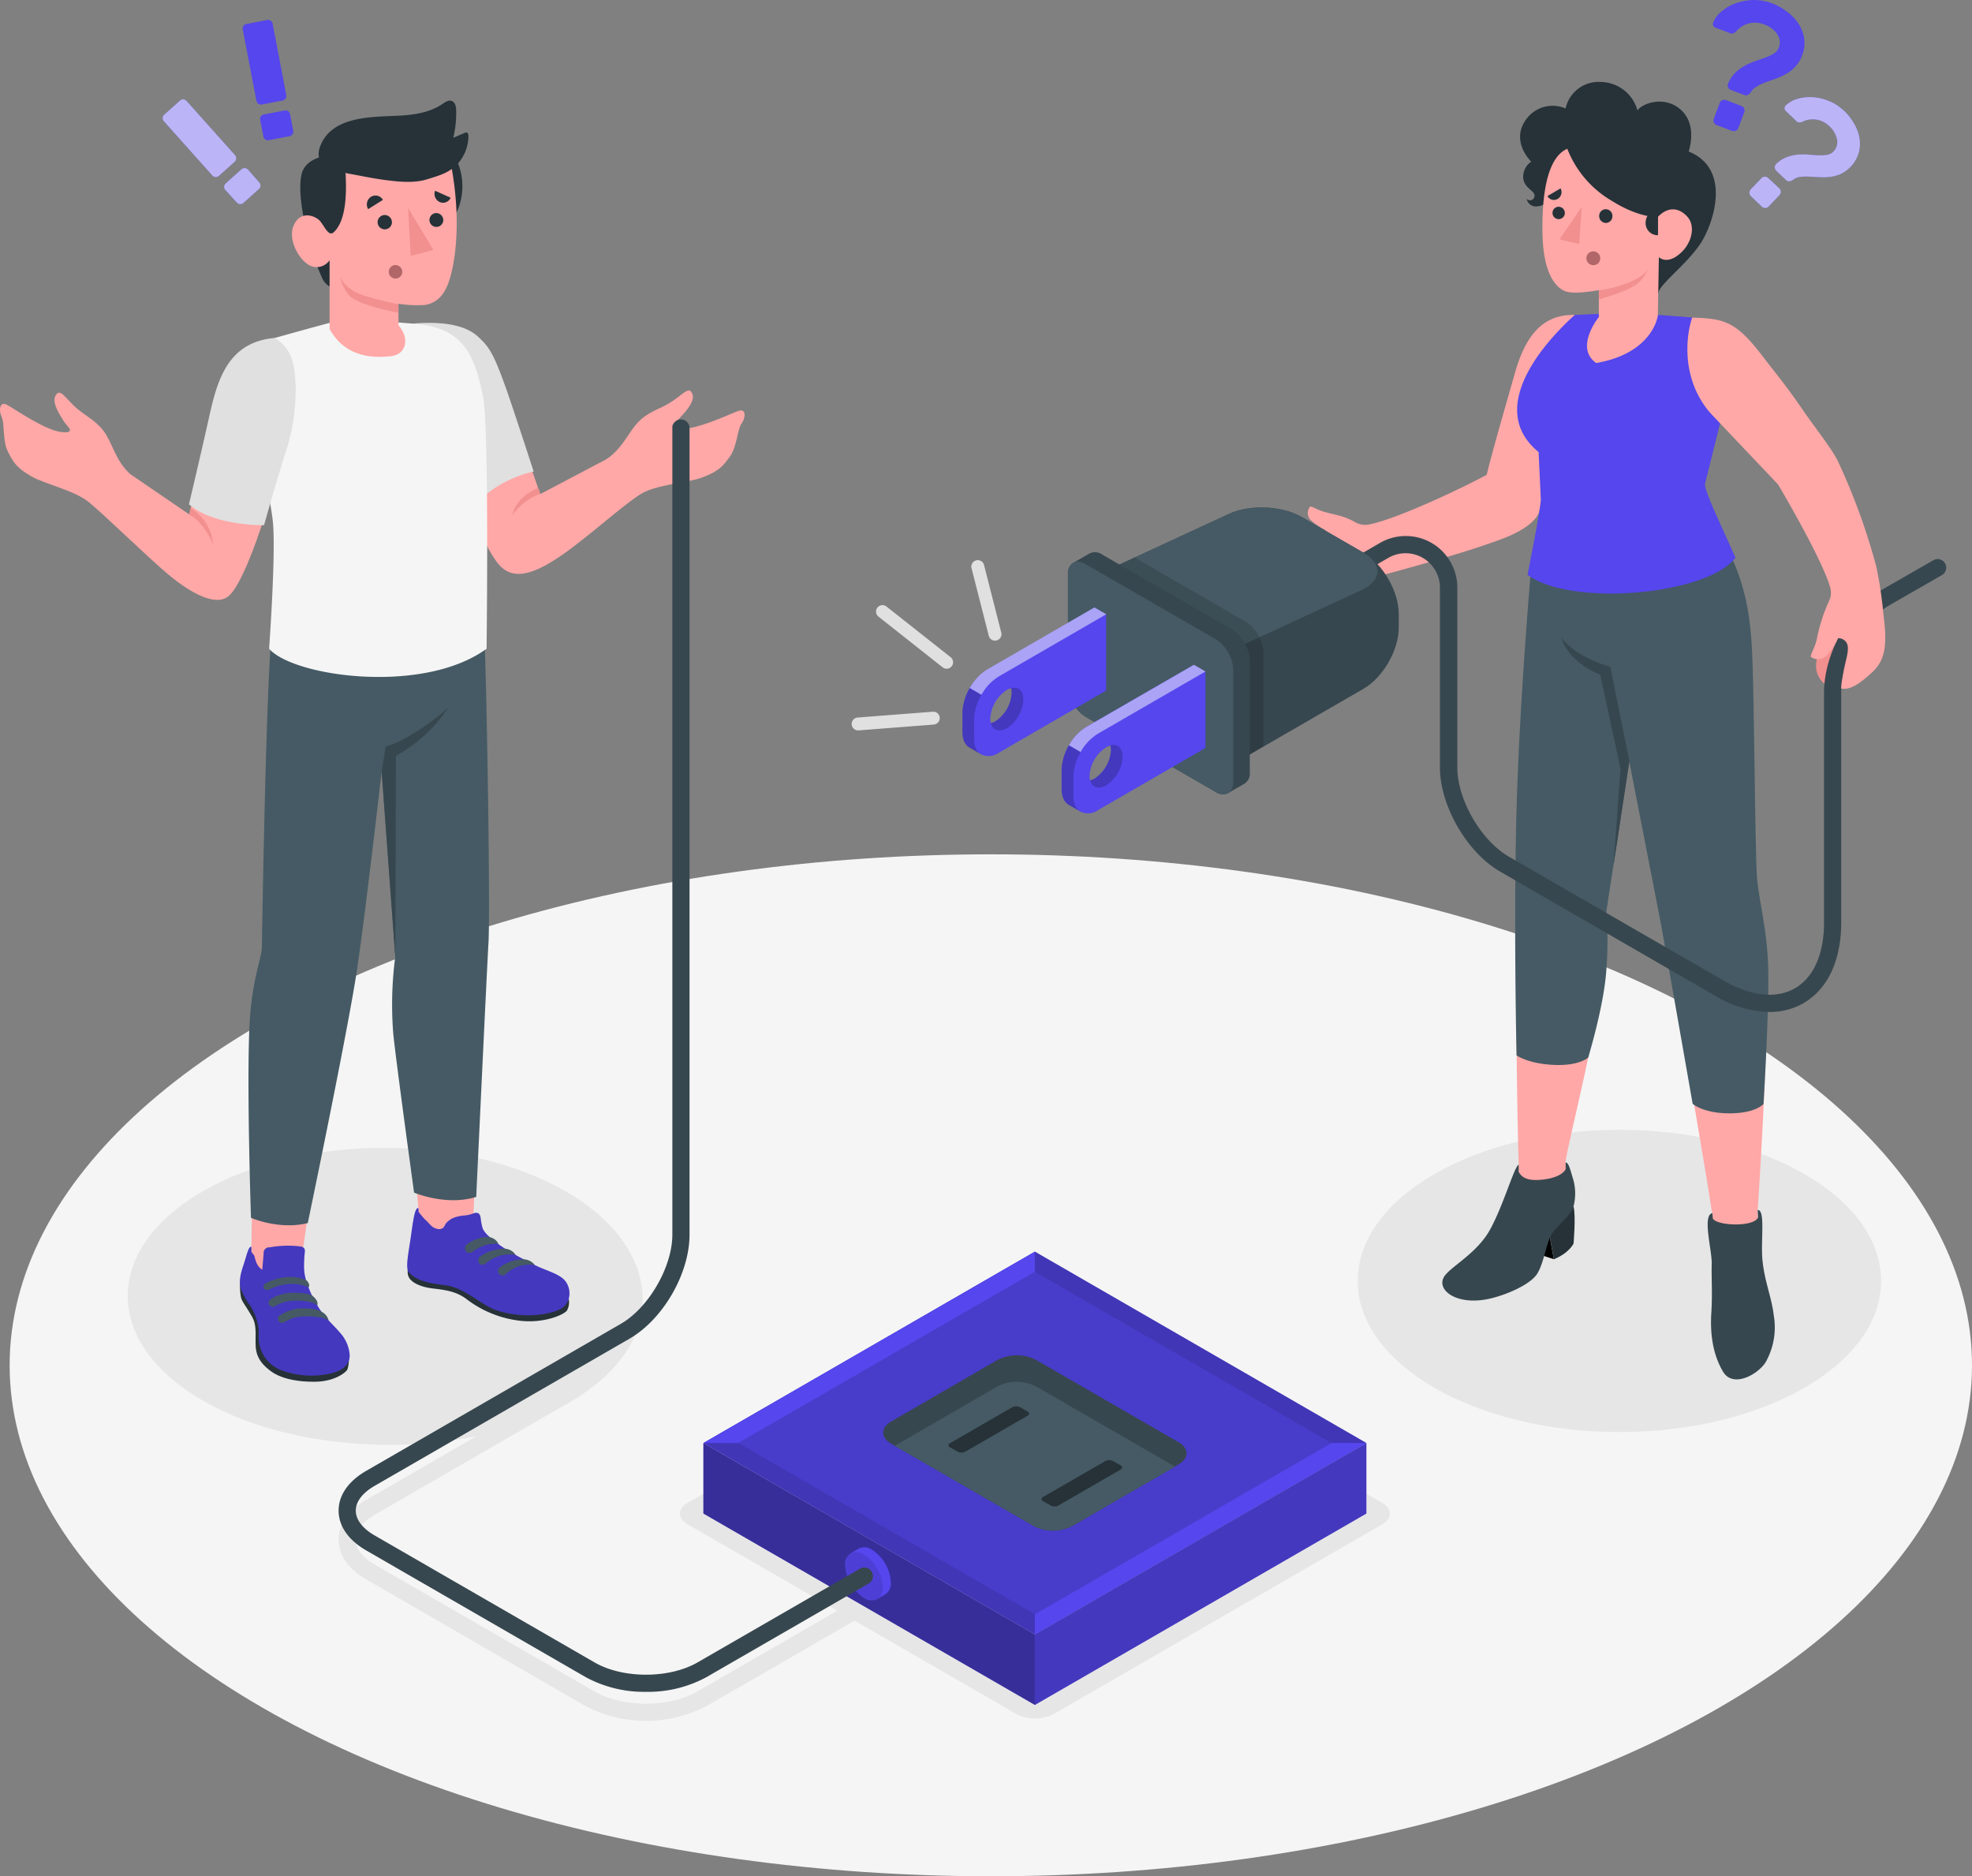 <?xml version="1.0" encoding="UTF-8"?>
<svg xmlns="http://www.w3.org/2000/svg" width="510.026" height="485.205">
  <rect width="100%" height="100%" fill="#808080" stroke="none"/>
  <ellipse cx="253.766" cy="132.137" rx="253.766" ry="132.137" fill="#f5f5f5" transform="translate(2.495 220.931)"></ellipse>
  <g transform="translate(33.037 292.17)" fill="#e6e6e6">
    <ellipse cx="67.685" cy="39.08" rx="67.685" ry="39.08" transform="translate(318.114)"></ellipse>
    <path d="M113.216 15.885c25.894 14.952 26.95 39.636 1.044 54.588s-68.929 14.508-94.834-.444-25.894-39.191 0-54.143 67.872-14.95 93.79-.001z"></path>
    <path d="M324.434 96.456l-85-49.078a10.631 10.631 0 0 0-9.62 0l-85 49.078c-2.655 1.533-2.655 4.021 0 5.554l38.714 22.351-36.169 20.873c-7.343 4.232-19.3 4.232-26.661 0l-56.876-32.837c-3.133-1.811-4.866-4.088-4.866-6.4s1.733-4.6 4.866-6.41l50.4-29.1A2.222 2.222 0 1 0 112 66.643l-50.374 29.08c-4.566 2.644-7.087 6.287-7.087 10.264s2.522 7.609 7.087 10.253l56.876 32.837a33.948 33.948 0 0 0 31.1 0l38.38-22.151 41.877 24.157a10.631 10.631 0 0 0 9.62 0l85-49.078c2.61-1.528 2.61-4.016-.045-5.549z"></path>
  </g>
  <path d="M454.605 312.9s3.088-45.745 2.222-62.608c-.722-13.33-2.533-18.885-2.91-21.9 0 0-3.277-31.1-3.544-57.643-.133-12.753-1.311-21.817-8.3-36.97l-44.912 10.742c-.911 6.732-4 51.5-4.732 91.3-.633 34.848.355 65.352.355 65.352v1.833c0 2.044-.444 3.466-1.755 6.732a39.235 39.235 0 0 1-6.954 11.509c-.922 1-7.332 6.6-8.176 7.776-2.755 3.21 2.955 5.021 7.187 4.443 4.443-.6 11.4-2.3 13.33-5.01 1.311-1.822 2.3-8.165 3.644-10 4.543-6.2 6.41-8.887 6.443-10.842.067-3.577-1.166-4.988-1.611-7.01.367-4.221 9.487-38.936 9.642-51.233.078-5.854-.322-13.919-.322-13.919l7.065-40.569c2.733 10.131 7.532 35.281 9.154 44.934 1.966 11.8 7.109 42.079 10.153 60.142 1.166 6.965 1.711 10.487 2.222 13.719l.122 1.377c.1 1.755 1.377 20.529 2.066 24.439 1.444 8.209 8.742 7.176 9.909.533 1-5.643-.244-23.15-.278-25.294z" fill="#ffa8a7"></path>
  <path d="M454.606 312.899c2.066 0 .711 8.009 1.244 13.13.567 5.5 2.366 9.52 2.888 14.019a18.307 18.307 0 0 1-1.722 11.542c-1.433 3.333-8.654 7.776-11.4 3.1s-3.333-10.087-3.01-15.219 0-8.576.1-12.608c.1-3.555-2.511-12.63.167-13.141l.122 1.377c.966 1.922 10.72 2.3 11.7-.3z" fill="#37474f"></path>
  <path d="M406.971 311.988c.633 2.566 0 9.609 0 9.609s-1.111 2.433-5.077 4.044l-1.777-9.8z" fill="#263238"></path>
  <path d="M401.872 325.641l-8.731-2.866-2.111-7.754 9.82 4.966z"></path>
  <path d="M392.784 303.013v-1.833c-1.189.578-3.8 10.142-7.332 16.663-3.221 5.988-9.609 9.32-11.686 11.931-2.777 3.477 2.622 7.976 11.275 6.121 4.3-.922 10.809-3.666 12.575-6.565s2.355-8.232 3.8-10.364 4.877-4.588 5.554-7.01a13.33 13.33 0 0 0 0-6.665c-.678-2.222-1.277-4.877-2.033-4.632v1.677c-.578 1.178-2.677 2.555-7.043 2.8-2.132.098-4.153-.224-5.11-2.123z" fill="#37474f"></path>
  <path d="M396.251 143.948s-2.966 32.959-3.921 62.142-.1 66.841-.1 66.841 3.01 2.155 9.642 2.455 8.887-1.911 8.887-1.911 4.055-13.23 4.688-22.539a95.217 95.217 0 0 0 0-15.141l5.921-38.947s7.509 38.347 8.365 42.979 8.043 45.612 8.043 45.612 2.822 2.6 10.064 2.466c6.41-.122 8.265-2.422 8.265-2.422s1.544-25.128 1.189-35.859c-.3-9.465-2.466-17-2.9-23.139s-.678-41.1-1.111-54.432-1.544-24.772-12.953-40.813z" fill="#455a64"></path>
  <path d="M421.412 196.881l-4.932-24.436s-8.587-2.222-12.6-7.487c0 0 1.111 5.821 10 9.542l5.243 24.306-1.822 25.128z" fill="#37474f"></path>
  <path d="M333.498 137.872a21.217 21.217 0 0 0 9.453-.7 18.6 18.6 0 0 1-3.744-2.477 2.588 2.588 0 0 1-.444-3.577c.411-.444 1.433.589 3.744 1.244 2.955.833 5.1 1.011 7.943 2.655a5.21 5.21 0 0 0 3.555.622c6.932-1.3 23.095-8.887 30.5-12.842 1.511-6.165 4.132-15.23 7.365-26.539 2.988-10.42 7.776-14.974 15.419-14.808l-1.1 22.628s-3.644 15.63-8.154 28.394c-.789 2.222-3.955 4.81-9.753 6.965-7.509 2.788-16.574 5.421-27.649 8.454a85.856 85.856 0 0 1-13.708 2.722c-11.709 1-16.2-2.222-17.774-4.532-4.484-6.376-1.829-9.442 4.347-8.209z" fill="#ffa8a7"></path>
  <path d="M426.989 81.285l10.686.822a24.839 24.839 0 0 0 8.041 23.928l-4.766 19.2c.156 2.377 4.088 10.375 7.9 18.974-7.165 9.6-42.313 12.875-53.777 4.443 1.766-9.042 3.088-15.908 3.444-19.34l-.578-12.408c-14.375-11.786 2.966-29.749 9.353-35.459l8.02-.355z" fill="#5546ed"></path>
  <path d="M471.99 176.919a5.987 5.987 0 0 1-2.288-5.154c.189-1.788.6-4.032 1.344-4.9s5.41-7.21 7.476-3.521c2.222 4.021 1.766 5.654 1.766 5.654z" fill="#f28f8f"></path>
  <path d="M457.593 261.699a28.7 28.7 0 0 1-14.164-4.283l-55.465-32.037c-8.565-4.943-15.552-17.018-15.552-26.916v-46.539a8.887 8.887 0 0 0-13.33-7.665l-19.418 11.242a2.222 2.222 0 1 1-2.222-3.844l19.471-11.253a13.33 13.33 0 0 1 20 11.52v46.534c0 8.331 6.11 18.885 13.33 23.073l55.465 32.015c7.1 4.1 13.686 4.81 18.529 2.022s7.521-8.887 7.521-17.052v-59.409c0-10.064 6.432-21.662 14.641-26.405l13.541-7.776a2.222 2.222 0 1 1 2.222 3.844l-13.541 7.776c-6.732 3.888-12.419 14.208-12.419 22.551v59.409c0 9.842-3.466 17.263-9.742 20.9a17.418 17.418 0 0 1-8.867 2.293z" fill="#37474f"></path>
  <path d="M361.759 158.712v3.633c0 5.81-4.077 12.886-9.12 15.785l-33.637 19.429-34.2-19.751v-29.616l33.17-15.352c5.277-2.433 13.63-2.055 18.674.844l15.974 9.231c5.028 2.911 9.139 9.987 9.139 15.797z" fill="#37474f"></path>
  <path d="M317.968 132.84c5.277-2.433 13.63-2.055 18.674.844l15.974 9.231c5.032 2.9 4.832 7.232-.444 9.676l-33.2 15.33-34.219-19.741z" fill="#455a64"></path>
  <path d="M322.201 160.812a10.075 10.075 0 0 1 4.555 7.887v24.361l-7.78 4.443-34.2-19.751v-29.56l8.665-4z" opacity=".15"></path>
  <path d="M281.854 143.093a3.166 3.166 0 0 1 3.2.311l33.636 19.429a10.064 10.064 0 0 1 4.555 7.9v28.971a3.166 3.166 0 0 1-1.333 2.933c-.778.433-3.521 2.022-4.288 2.477a3.188 3.188 0 0 1-3.21-.311l-33.648-19.429a10.075 10.075 0 0 1-4.555-7.887v-28.973a3.21 3.21 0 0 1 1.322-2.944z" fill="#37474f"></path>
  <path d="M314.414 165.299l-33.648-19.42c-2.511-1.455-4.555-.278-4.555 2.633v28.971a10.075 10.075 0 0 0 4.555 7.887l33.648 19.429c2.511 1.455 4.555.278 4.555-2.633v-28.969a10.1 10.1 0 0 0-4.555-7.9z" fill="#455a64"></path>
  <path d="M274.567 199.025v5.01c0 2.033.7 3.444 1.855 4.11l3.022 1.744a4.443 4.443 0 0 0 4.555-.4l27.772-16.063v-19.773l-3.022-1.744-27.827 16.063a14.1 14.1 0 0 0-6.354 11.053zm12.586-6.2a4.445 4.445 0 0 1 .178 1.111 9.442 9.442 0 0 1-4.274 7.411 4.022 4.022 0 0 1-1.111.444 4.566 4.566 0 0 1-.156-1.111 9.453 9.453 0 0 1 4.277-7.409 5.264 5.264 0 0 1 1.089-.444z" fill="#5546ed"></path>
  <path d="M279.288 209.778a1.111 1.111 0 0 0 .189.133l-.111-.067-2.922-1.7c-1.166-.644-1.855-2.055-1.855-4.1v-5.01a12.93 12.93 0 0 1 1.877-6.3l3.022 1.744a13.109 13.109 0 0 0-1.866 6.3v5.01a5.1 5.1 0 0 0 1.166 3.577 2.722 2.722 0 0 0 .5.413z" opacity=".2"></path>
  <path d="M311.769 173.653l-27.772 16.063a13.019 13.019 0 0 0-4.51 4.754l-3.022-1.744a13.085 13.085 0 0 1 4.5-4.755l27.827-16.063z" fill="#fff" opacity=".5"></path>
  <path d="M287.331 193.937a4.748 4.748 0 0 0-.156-1.189c1.833-.5 3.177.644 3.177 2.933a9.465 9.465 0 0 1-4.266 7.409c-1.977 1.111-3.666.544-4.132-1.3a3.632 3.632 0 0 0 1.111-.444 9.475 9.475 0 0 0 4.266-7.409z" opacity=".2"></path>
  <path d="M248.917 184.206v5.021c0 2.022.7 3.444 1.855 4.1l3.022 1.755a4.443 4.443 0 0 0 4.532-.422l27.771-16.075v-19.74l-3.022-1.755-27.772 16.063a14.13 14.13 0 0 0-6.386 11.053zm12.586-6.232a4.809 4.809 0 0 1 .156 1.189 9.454 9.454 0 0 1-4.277 7.409 5.111 5.111 0 0 1-1.111.444 4.234 4.234 0 0 1-.155-1.166 9.465 9.465 0 0 1 4.266-7.409 4.344 4.344 0 0 1 1.122-.467z" fill="#5546ed"></path>
  <path d="M253.927 195.159h-.13l-3.022-1.766c-1.166-.655-1.855-2.066-1.855-4.11v-5.01a10.975 10.975 0 0 1 .5-3.155 14.974 14.974 0 0 1 1.366-3.133l3.022 1.733a14.1 14.1 0 0 0-.767 1.533 12.1 12.1 0 0 0-1.111 4.755v5.01a5.121 5.121 0 0 0 1.111 3.577 3.11 3.11 0 0 0 .889.567z" opacity=".2"></path>
  <path d="M286.131 158.845l-27.772 16.063a12.93 12.93 0 0 0-4.51 4.754l-3.022-1.733a13.075 13.075 0 0 1 4.443-4.777l27.772-16.063zm-32.126 36.336h-.022z" fill="#fff" opacity=".5"></path>
  <path d="M261.647 179.151a4.678 4.678 0 0 0-.144-1.177c1.822-.511 3.177.644 3.177 2.933a9.464 9.464 0 0 1-4.266 7.409c-1.988 1.111-3.666.544-4.132-1.311a3.466 3.466 0 0 0 1.111-.444 9.442 9.442 0 0 0 4.254-7.41z" opacity=".2"></path>
  <path d="M257.338 165.666a1.655 1.655 0 0 1-1.61-1.255l-4.443-17.418a1.67 1.67 0 1 1 3.233-.833l4.443 17.429a1.644 1.644 0 0 1-1.2 2.022 1.744 1.744 0 0 1-.423.055zm-12.508 7.264a1.666 1.666 0 0 1-1.033-.355l-16.541-13.076a1.666 1.666 0 1 1 2.066-2.611l16.545 13.065a1.677 1.677 0 0 1 .278 2.344 1.644 1.644 0 0 1-1.311.633zm-22.795 15.953a1.668 1.668 0 1 1-.122-3.333l19.34-1.5a1.655 1.655 0 0 1 1.788 1.533 1.677 1.677 0 0 1-1.533 1.789l-19.34 1.5z" fill="#e0e0e0"></path>
  <path d="M487.11 158.79a109.492 109.492 0 0 0-1.822-12.219 164.532 164.532 0 0 0-10.064-27.561c-1.855-3.544-6.043-8.709-9.009-13.075-4.2-6.165-7.154-9.62-10.342-13.808-7.021-9.187-10-9.72-18.2-10-1.111 2.922-3.644 14.9 4.566 24.572l17.6 18.551c1 1.611 11.753 20 13.541 26.783a5.021 5.021 0 0 1-.422 3.588 43.322 43.322 0 0 0-3.077 9.731c-.522 2.355-1.922 4.221-1.444 4.588a3.155 3.155 0 0 0 3.9-.311 16.718 16.718 0 0 0 3.033-4.577 2.388 2.388 0 0 1 2.544 2.433c.1 1.366-.522 3.266-1 5.632-.089.467-.2 1-.411 2.288a14.911 14.911 0 0 0-.311 2.644c2.222.411 4.543-.944 8.276-4.443 3.363-3.263 3.585-7.551 2.642-14.816z" fill="#ffa8a7"></path>
  <path d="M428.899 75.885c.067-2.222 7.287-7.421 10.942-12.953 3.333-5.132 8.12-19.24-3.1-23.75 0 0 2.422-6.765-1.977-10.753s-10.32-1.522-11.253.144a10 10 0 0 0-9.4-7.376 8.743 8.743 0 0 0-9.2 6.854 8.431 8.431 0 0 0-10.231 2.866c-4.117 5.678 1.349 10.878 1.349 10.878a4.721 4.721 0 0 0-2.055 4.4c.322 2.4 2.622 2.988 2.888 4.188a1.178 1.178 0 0 1-2.011 1.044 2.422 2.422 0 0 0 2.844 1.922c2.588-.144 4.9-3.666 4.9-3.666z" fill="#263238"></path>
  <path d="M405.349 38.472c-3.333 1.444-6.476 6.521-6.432 20.718 0 12.031 3.732 15.074 5.554 15.974s5.5.433 9.042-.111v6.921s-6.41 7.954-.667 11.908c14.8-2.588 15.93-12.3 15.93-12.3l.267-15.086s2.033 2.133 5.554-1c2.955-2.588 4.021-7.021 1.8-9.465s-5.066-2.633-7.643.089c0 0-4.721.311-11.82-4.144a26.952 26.952 0 0 1-11.585-13.504z" fill="#ffa8a7"></path>
  <path d="M413.87 66.721a1.733 1.733 0 0 1-1.644 1.844 1.788 1.788 0 1 1 1.644-1.844z" fill="#b16668"></path>
  <path d="M404.728 55.079a1.6 1.6 0 1 1-1.666-1.611 1.633 1.633 0 0 1 1.666 1.611zm12.297.733a1.733 1.733 0 0 1-1.644 1.844 1.766 1.766 0 0 1-1.777-1.733 1.712 1.712 0 1 1 3.421-.111zm-13.409-7.098l-3.388 1.988a1.889 1.889 0 0 0 2.666.722 2.033 2.033 0 0 0 .722-2.711zm25.206 5.454v6.665a3.133 3.133 0 0 1-3.21-3.244 3.444 3.444 0 0 1 3.21-3.421z" fill="#263238"></path>
  <path d="M409.104 53.491l-.678 9.6-5.066-1.189zm4.454 21.584c3.721-.433 11.409-2.566 12.664-5.7a8.165 8.165 0 0 1-2.755 3.966c-2.322 2-9.92 4.066-9.92 4.066z" fill="#f28f8f"></path>
  <path d="M458.292.846a15.308 15.308 0 0 1 3.944 2.222 11.942 11.942 0 0 1 2.944 3.1 9.643 9.643 0 0 1 1.444 3.821 8.5 8.5 0 0 1-.522 4.3 8.775 8.775 0 0 1-1.766 2.955 10.554 10.554 0 0 1-2.366 1.866 16.453 16.453 0 0 1-2.666 1.222l-2.622.944a13.265 13.265 0 0 0-2.222 1.044 3.966 3.966 0 0 0-1.611 1.489 1.955 1.955 0 0 1-.733.711 1.111 1.111 0 0 1-.955.056l-3.466-1.3a1.311 1.311 0 0 1-.744-.7 1.111 1.111 0 0 1 0-.989 8.565 8.565 0 0 1 1.933-2.844 12.118 12.118 0 0 1 2.5-1.811 17.326 17.326 0 0 1 2.733-1.177c.933-.311 1.8-.611 2.611-.922a11.552 11.552 0 0 0 2.1-1.022 3.1 3.1 0 0 0 1.239-1.529 3.655 3.655 0 0 0-.378-3.4 6.665 6.665 0 0 0-3.455-2.566 6.365 6.365 0 0 0-7.143 1.722 2.877 2.877 0 0 1-.766.578 1.278 1.278 0 0 1-.933-.067l-3.688-1.389a1.033 1.033 0 0 1-.6-.544.944.944 0 0 1 0-.833 7.41 7.41 0 0 1 2.222-2.888 11.9 11.9 0 0 1 3.632-2.066 14.442 14.442 0 0 1 4.521-.822 12.753 12.753 0 0 1 4.81.844zm-7.909 26.55a1.222 1.222 0 0 1 .722.689 1.255 1.255 0 0 1 0 1l-1.511 4.01a1.222 1.222 0 0 1-.689.722 1.255 1.255 0 0 1-1 0l-3.921-1.477a1.222 1.222 0 0 1-.722-.689 1.255 1.255 0 0 1 0-1l1.511-4.01a1.277 1.277 0 0 1 .689-.733 1.3 1.3 0 0 1 1 0zm9.828 21.329a1.222 1.222 0 0 1 0 1.744l-2.777 2.933a1.2 1.2 0 0 1-.866.378 1.233 1.233 0 0 1-.889-.333l-2.833-2.722a1.261 1.261 0 0 1-.044-1.755l2.788-2.922a1.244 1.244 0 0 1 1.744 0zm16.666-20.137a14.819 14.819 0 0 1 2.633 3.333 11.6 11.6 0 0 1 1.411 3.777 9.165 9.165 0 0 1-.189 3.832 8.887 8.887 0 0 1-4.655 5.454 9.742 9.742 0 0 1-2.733.755 16.506 16.506 0 0 1-2.766.078l-2.622-.144a13.475 13.475 0 0 0-2.344.078 3.777 3.777 0 0 0-1.911.778 1.733 1.733 0 0 1-.9.344 1.044 1.044 0 0 1-.855-.3l-2.522-2.4a1.277 1.277 0 0 1-.4-.878 1.022 1.022 0 0 1 .355-.878 8.076 8.076 0 0 1 2.71-1.777 11.364 11.364 0 0 1 2.833-.655 16.984 16.984 0 0 1 2.81 0q1.389.122 2.6.167a10.586 10.586 0 0 0 2.222-.122 2.9 2.9 0 0 0 1.655-.866 3.477 3.477 0 0 0 .911-3.088 6.243 6.243 0 0 0-2.055-3.5 6.021 6.021 0 0 0-6.843-1.111 2.555 2.555 0 0 1-.866.211 1.111 1.111 0 0 1-.789-.4l-2.688-2.566a1.022 1.022 0 0 1-.333-.678.978.978 0 0 1 .289-.744 7.165 7.165 0 0 1 2.976-1.7 11.33 11.33 0 0 1 3.91-.455 13.52 13.52 0 0 1 4.232.955 11.775 11.775 0 0 1 3.877 2.5z" fill="#5546ed"></path>
  <path d="M460.211 48.726a1.222 1.222 0 0 1 0 1.744l-2.777 2.933a1.2 1.2 0 0 1-.866.378 1.233 1.233 0 0 1-.889-.333l-2.833-2.722a1.261 1.261 0 0 1-.044-1.755l2.788-2.922a1.244 1.244 0 0 1 1.744 0zm16.666-20.137a14.819 14.819 0 0 1 2.633 3.333 11.6 11.6 0 0 1 1.411 3.777 9.165 9.165 0 0 1-.189 3.832 8.887 8.887 0 0 1-4.655 5.454 9.742 9.742 0 0 1-2.733.755 16.506 16.506 0 0 1-2.766.078l-2.622-.144a13.475 13.475 0 0 0-2.344.078 3.777 3.777 0 0 0-1.911.778 1.733 1.733 0 0 1-.9.344 1.044 1.044 0 0 1-.855-.3l-2.522-2.4a1.277 1.277 0 0 1-.4-.878 1.022 1.022 0 0 1 .355-.878 8.076 8.076 0 0 1 2.71-1.777 11.364 11.364 0 0 1 2.833-.655 16.984 16.984 0 0 1 2.81 0q1.389.122 2.6.167a10.586 10.586 0 0 0 2.222-.122 2.9 2.9 0 0 0 1.655-.866 3.477 3.477 0 0 0 .911-3.088 6.243 6.243 0 0 0-2.055-3.5 6.021 6.021 0 0 0-6.843-1.111 2.555 2.555 0 0 1-.866.211 1.111 1.111 0 0 1-.789-.4l-2.688-2.566a1.022 1.022 0 0 1-.333-.678.978.978 0 0 1 .289-.744 7.165 7.165 0 0 1 2.976-1.7 11.33 11.33 0 0 1 3.91-.455 13.52 13.52 0 0 1 4.232.955 11.775 11.775 0 0 1 3.877 2.5z" fill="#fff" opacity=".6"></path>
  <g>
    <path d="M64.947 328.029c3.521 2.144 8.2 2.222 12.608.678l3.333-23.328-15.551-3.977z" fill="#ffa8a7"></path>
    <path d="M90.042 350.358c.389.4.156 3.333-.322 3.988s-3.155 2.877-8.087 2.966c-4.7.078-8.887-.778-11.509-2.677s-3.877-3.888-4-6.576.322-5.232-.833-7.354-2.544-3.9-2.9-4.943a13.331 13.331 0 0 1 0-5.743z" fill="#263238"></path>
    <path d="M78.633 327.731a12.841 12.841 0 0 0 .422 3 27.516 27.516 0 0 0 2.544 6.021 25.289 25.289 0 0 0 1.811 2.855c1.322 1.766 3.01 3.244 4.443 4.943a9.565 9.565 0 0 1 2.588 5.91c0 3.688-4.055 4.721-7.154 5.1a22.584 22.584 0 0 1-10-1.033 9.176 9.176 0 0 1-6.321-7.687c-.122-1.033 0-2.066-.067-3.1a14.364 14.364 0 0 0-2.511-6.587 18.884 18.884 0 0 1-2-3.621c-.844-2.322.067-4.843.8-7.076.633-1.922 1.111-4.243 1.822-4.021v1.255c.2.433.689.744.811 1.255a9.543 9.543 0 0 0 .478 1.544 4 4 0 0 0 1.533 1.888c.122-1.389.244-2.777.355-4.155a1.455 1.455 0 0 1 1.589-1.655 26.2 26.2 0 0 1 7.9-.233 1.511 1.511 0 0 1 1.033.522 1.6 1.6 0 0 1 .122.944 36.431 36.431 0 0 0-.2 3.932z" fill="#5546ed"></path>
    <path d="M78.633 327.731a12.841 12.841 0 0 0 .422 3 27.516 27.516 0 0 0 2.544 6.021 25.289 25.289 0 0 0 1.811 2.855c1.322 1.766 3.01 3.244 4.443 4.943a9.565 9.565 0 0 1 2.588 5.91c0 3.688-4.055 4.721-7.154 5.1a22.584 22.584 0 0 1-10-1.033 9.176 9.176 0 0 1-6.321-7.687c-.122-1.033 0-2.066-.067-3.1a14.364 14.364 0 0 0-2.511-6.587 18.884 18.884 0 0 1-2-3.621c-.844-2.322.067-4.843.8-7.076.633-1.922 1.111-4.243 1.822-4.021v1.255c.2.433.689.744.811 1.255a9.543 9.543 0 0 0 .478 1.544 4 4 0 0 0 1.533 1.888c.122-1.389.244-2.777.355-4.155a1.455 1.455 0 0 1 1.589-1.655 26.2 26.2 0 0 1 7.9-.233 1.511 1.511 0 0 1 1.033.522 1.6 1.6 0 0 1 .122.944 36.431 36.431 0 0 0-.2 3.932z" opacity=".2"></path>
    <path d="M82.054 337.548c-1.311-1.111-4.377-1.277-6.065-1.189a10.242 10.242 0 0 0-4.854 1.411 1.111 1.111 0 0 1-1.389-.189 1.022 1.022 0 0 1 .178-1.555 10.5 10.5 0 0 1 5.477-1.7c4.2-.067 5.31.689 5.31.689s1.821 1.333 1.343 2.533zm2.944 3.934c-1.666-1.111-5.043-1.111-6.732-1.055a9.553 9.553 0 0 0-4.721 1.511 1.111 1.111 0 0 1-1.4-.189 1.011 1.011 0 0 1 .189-1.555 10.609 10.609 0 0 1 5.554-1.845c4.144-.078 5.177.833 5.177.833a3.41 3.41 0 0 1 1.933 2.3zm-11.031-11.187a10.3 10.3 0 0 1 5.166.711c.7.455 1.111 1.622.633 1.888a9.62 9.62 0 0 0-4.61-.878 13.6 13.6 0 0 0-4.521.989 8.462 8.462 0 0 0-1.111.511.966.966 0 0 1-1.333-.489.933.933 0 0 1 .422-1.111 13.252 13.252 0 0 1 5.354-1.622z" fill="#455a64"></path>
    <path d="M108.781 319.265c2.711 6.787 6.954 4.7 13.419.789l.978-23.173-16.452-1.522z" fill="#ffa8a7"></path>
    <path d="M147.018 335.602a4.443 4.443 0 0 1-.355 3.255c-.511.933-5.654 3.488-12.375 2.666a28.015 28.015 0 0 1-13.686-5.621c-2.477-1.844-5.132-2.3-8.465-2.677s-5.832-1.533-6.487-3.133.344-4.244.344-4.244z" fill="#263238"></path>
    <path d="M120.845 314.243a13.267 13.267 0 0 0 1.788-.511 1.455 1.455 0 0 1 1.011 0c.422.189.555.7.655 1.111a15.4 15.4 0 0 0 .578 2.966 7.265 7.265 0 0 0 1.777 2.088 30.914 30.914 0 0 0 5.21 3.766c2.144 1.311 4.255 2.344 6.465 3.488s5.31 1.966 7.065 3.333c2.544 1.933 2.644 6.432-.467 8.032-2.677 1.389-9.609 2.677-16.663.256-3.855-1.322-7.965-5.732-13.075-6.41-3.255-.422-7.587-.933-9.553-3.521-.711-1.111-.089-4.332.489-8.1.522-3.333 1-8.665 2.077-8.309l.078 1.022 1.311 1.566a11.185 11.185 0 0 0 .911.867q.526.616 1.111 1.177a3.333 3.333 0 0 0 1.877.789 1.733 1.733 0 0 0 .944-.211c.555-.311.633-1.044 1.111-1.5a5.421 5.421 0 0 1 1.822-1.233 10.675 10.675 0 0 1 2.955-.6 4.044 4.044 0 0 0 .522-.067z" fill="#5546ed"></path>
    <path d="M120.845 314.243a13.267 13.267 0 0 0 1.788-.511 1.455 1.455 0 0 1 1.011 0c.422.189.555.7.655 1.111a15.4 15.4 0 0 0 .578 2.966 7.265 7.265 0 0 0 1.777 2.088 30.914 30.914 0 0 0 5.21 3.766c2.144 1.311 4.255 2.344 6.465 3.488s5.31 1.966 7.065 3.333c2.544 1.933 2.644 6.432-.467 8.032-2.677 1.389-9.609 2.677-16.663.256-3.855-1.322-7.965-5.732-13.075-6.41-3.255-.422-7.587-.933-9.553-3.521-.711-1.111-.089-4.332.489-8.1.522-3.333 1-8.665 2.077-8.309l.078 1.022 1.311 1.566a11.185 11.185 0 0 0 .911.867q.526.616 1.111 1.177a3.333 3.333 0 0 0 1.877.789 1.733 1.733 0 0 0 .944-.211c.555-.311.633-1.044 1.111-1.5a5.421 5.421 0 0 1 1.822-1.233 10.675 10.675 0 0 1 2.955-.6 4.044 4.044 0 0 0 .522-.067z" opacity=".2"></path>
    <path d="M128.921 321.687a3.066 3.066 0 0 0-2.333-1.744c-1.466-.355-4.144.6-5.843 1.855a1.222 1.222 0 0 0 .067 2.022 1.244 1.244 0 0 0 1.4-.078 9.242 9.242 0 0 1 6.709-2.055zm4.455 2.855a3.5 3.5 0 0 0-2.777-1.622 10.842 10.842 0 0 0-6.4 2.011 1.189 1.189 0 0 0 0 1.955 1.189 1.189 0 0 0 1.355-.089 9.354 9.354 0 0 1 7.822-2.255zm4.954 2.599a3.9 3.9 0 0 0-2.888-1.489 10.509 10.509 0 0 0-6.143 2.044 1.189 1.189 0 0 0 .067 1.955 1.111 1.111 0 0 0 1.344-.078 8.887 8.887 0 0 1 7.62-2.432zm-73.816-61.653c.5-11.186 2.877-17.007 3.21-20.107 0 0 .911-61.542 2.411-80.215l55.1-2.344c.811 20 1.544 73.717 1.111 80.826-.411 6.81-3.177 65.874-3.177 65.874-7.776 2.433-16.074-1.111-16.074-1.111s-4.621-33.6-5.377-41.013a94.679 94.679 0 0 1 .511-20l-3.521-47.845s-4.255 37.1-6.354 51.1c-2.4 16.008-12.753 65.63-12.753 65.63-7.443 1.855-14.686-1.355-14.686-1.355s-1.135-33.233-.401-49.44z" fill="#455a64"></path>
    <path d="M98.717 199.602l1.044-6.6c3.21-.478 11.342-5.554 16.152-10a38.324 38.324 0 0 1-13.506 12.457l-.167 51.966z" fill="#37474f"></path>
    <path d="M121.313 130.407c-3.744-8.543-10.187-22.928-10.187-22.928l-1.633-23.328a62.918 62.918 0 0 1 7.121.633c3.466.544 8.965 3.855 11.475 10.1 1.877 4.632 11.631 32.893 11.631 32.893l17-8.954c4.355-2.766 5.9-7.354 8.676-10s5.554-3.044 8.631-5.165 4.288-3.821 5.066-1.7-2.666 5.377-3.333 6.188-4.01 2.544.255 2.766 12.9-3.932 14.963-4.643 1.888 1.744.811 3.266-1.189 5.988-2.988 8.487c-1.911 2.666-2.944 3.81-7.043 5.4-3.81 1.466-11.708 1.844-15.774 4.188s-13.908 11.242-20.473 15.808c-8.809 6.132-13.764 6.532-17.218 1.644s-5.658-11.644-6.98-14.655z" fill="#ffa8a7"></path>
    <path d="M107.194 83.651c5.776-.444 12.586-.089 16.352 3.333 3.01 2.744 4.144 4.443 7.5 13.93 2.222 6.365 6.976 21.029 6.976 21.029a30.349 30.349 0 0 0-16.668 10.209l-10.827-24.336z" fill="#e0e0e0"></path>
    <path d="M139.719 127.719a14.541 14.541 0 0 0-7.187 5.554s.411-4.443 6.665-7.1z" fill="#f28f8f"></path>
    <path d="M93.363 82.606a27.294 27.294 0 0 0-8.12.889c-5.077 1.344-14.175 3.9-14.175 3.9-2.888 1.5-4.01 6.5-4.666 9.376-2.088 9.209 3.333 29.993 4.166 38.092s-.966 32.9-.966 32.9c6.21 7.2 39.858 11.975 56.243 0 0 0 .711-56.954-.9-65.13-2.444-12.375-6.076-18.251-18.885-19z" fill="#f5f5f5"></path>
    <path d="M100.55 52.058l-3.655 2.011a2.222 2.222 0 0 1 .855-2.91 2.033 2.033 0 0 1 2.8.9zm15.894 1.467l-3.333-2.566a2.022 2.022 0 0 1 2.9-.444 2.222 2.222 0 0 1 .433 3.01zM83.755 40.427s-3.932.544-5.377 3.544c-1.244 2.577-.8 8.8.878 15.552a62.708 62.708 0 0 0 4.221 12.73 5.221 5.221 0 0 0 3 2.411l-.211-8.065-.289-5.554s3.588-4.91 3.988-8.887c.511-5.177-.578-7.3-.578-7.3z" fill="#263238"></path>
    <path d="M90.097 48.203a15.03 15.03 0 0 0 15.05 14.975c8.287 0 14.508-6.832 14.441-15.13s-6.287-14.941-14.586-14.908a15.019 15.019 0 0 0-14.905 15.063z" fill="#263238"></path>
    <path d="M86.265 60.1c-1.355 1.178-2.455-1.855-3.588-3.044s-4.854-2.788-6.665 1.111 1.622 9.553 4.443 10.642a4.055 4.055 0 0 0 4.788-1.511v17.774c4.277 7.709 11.82 7.465 15.852 7.032s4.91-4.621 1.966-8V78.55a31.426 31.426 0 0 0 6.776.322c3.688-.578 5.554-3.333 6.665-7.365 1.777-6.432 2.5-17.229 0-29.7-4.132-3.2-18.463-2.666-27.138 2.833.678 11.184-1.811 14.294-3.099 15.46z" fill="#ffa8a7"></path>
    <path d="M117.235 35.628a27.094 27.094 0 0 0 .744-7.076c0-.933-.233-2.066-1.111-2.422s-1.744.289-2.5.8c-3.2 2.155-7.176 2.766-11.031 2.977-6.665.367-16.852-.067-20.24 7.232-.944 2.022-1.111 4.155.755 5.554a12.775 12.775 0 0 0 5.554 2.066c3.333.589 6.665 1.322 10.087 1.777s7.487.9 10.875-.144c2.855-.878 5.754-1.633 7.876-3.9a10.864 10.864 0 0 0 2.91-7.265c0-.378-.078-.855-.455-.955a.866.866 0 0 0-.544.111z" fill="#263238"></path>
    <path d="M103.03 78.674s-8.243-1.633-11.109-3.155a9.52 9.52 0 0 1-4-3.932 12.942 12.942 0 0 0 2.222 4.643c2.122 2.688 12.864 4.632 12.864 4.632z" fill="#f28f8f"></path>
    <path d="M101.372 57.513a1.855 1.855 0 1 1-1.855-1.911 1.888 1.888 0 0 1 1.855 1.911z" fill="#263238"></path>
    <path d="M104.039 70.343a1.745 1.745 0 1 1-1.755-1.8 1.777 1.777 0 0 1 1.755 1.8z" fill="#b16668"></path>
    <path d="M99.04 51.68l-3.821 2.411a2.366 2.366 0 0 1 .733-3.2 2.222 2.222 0 0 1 3.088.789zm13.486-2.355l4.021 1.8a2.111 2.111 0 0 1-2.844 1.111 2.322 2.322 0 0 1-1.178-2.91zm2.122 7.632a1.788 1.788 0 1 1-1.8-1.855 1.833 1.833 0 0 1 1.8 1.855z" fill="#263238"></path>
    <path d="M105.561 53.824l.667 12.353 5.854-1.555z" fill="#f28f8f"></path>
    <path d="M1.84 104.702c1.922 1.033 9.753 6.543 14.008 7.021 1.8.2 2.288-.089 2.222-.555-.089-.644-1.233-1.611-1.511-2.133-.478-.911-3.333-4.688-2.222-6.665s2.077-.089 4.721 2.5 5.354 3.488 7.676 6.5 3.1 7.776 6.943 11.231l15.308 10.453s7.132-33.093 10.264-36.992c3.333-4.1 17.629 4.832 14.63 17.863s-9.831 35.648-14.586 40.08c-3.066 2.877-9.52.167-17.574-7-6.365-5.665-15.086-14.163-18.774-17.174s-11.353-4.632-14.874-6.665c-3.788-2.222-4.621-3.521-6.076-6.465-1.366-2.766-.755-7.2-1.566-8.887s-.544-4.145 1.411-3.112z" fill="#ffa8a7"></path>
    <path d="M71.068 87.394c4.91 3.066 5.154 7.532 5.4 12.642a52.843 52.843 0 0 1-2.8 17.6c-2.077 6.432-5.377 18.174-5.377 18.174s-12.819.3-19.418-5.4c0 0 3.01-12.664 5.132-22.217s4.699-19.721 17.063-20.799z" fill="#e0e0e0"></path>
    <path d="M48.929 133.074c3.5 1.944 5.554 6.121 6.188 7.776a12.219 12.219 0 0 0-5.821-9.476z" fill="#f28f8f"></path>
    <path d="M181.921 373.164l85.736 49.5v18.24l-85.736-49.5z" fill="#5546ed"></path>
    <path d="M181.921 373.164l85.736 49.5v18.24l-85.736-49.5z" opacity=".35"></path>
    <path d="M353.393 373.164l-85.736 49.5v18.24l85.736-49.5z" fill="#5546ed"></path>
    <path d="M353.393 373.164l-85.736 49.5v18.24l85.736-49.5z" opacity=".2"></path>
    <path d="M353.394 373.164l-85.737-49.489-85.736 49.489 85.736 49.5z" fill="#5546ed"></path>
    <path d="M353.394 373.164l-85.737-49.489-85.736 49.489 85.736 49.5z" opacity=".15"></path>
    <path d="M267.657 422.664v-5.21l-76.716-44.29h-9.02zm0-98.989v5.21l76.716 44.279h9.02z" opacity=".1"></path>
    <path d="M353.393 373.164h-9.02l-76.716 44.29v5.21zm-85.736-49.489v5.21l-76.716 44.279h-9.02z" fill="#5546ed"></path>
    <path d="M267.969 351.68l36.836 21.262c2.755 1.6 2.755 4.177 0 5.765l-27.472 15.908a10.987 10.987 0 0 1-10 0l-36.836-21.262c-2.755-1.6-2.755-4.177 0-5.765l27.483-15.908a10.986 10.986 0 0 1 9.989 0z" fill="#37474f"></path>
    <path d="M277.333 394.614l26.561-15.341-35.925-20.74a11.109 11.109 0 0 0-10 0l-26.559 15.364 35.925 20.718a10.987 10.987 0 0 0 9.998-.001z" fill="#455a64"></path>
    <path d="M245.718 373.197l16.119-9.3a2.155 2.155 0 0 1 1.933 0l1.977 1.111c.533.3.533.8 0 1.111l-16.119 9.3a2.133 2.133 0 0 1-1.922 0l-1.977-1.111a.589.589 0 0 1-.011-1.111zm24.072 13.92l16.119-9.3a2.133 2.133 0 0 1 1.922 0l1.988 1.111c.533.3.533.8 0 1.111l-16.119 9.3a2.133 2.133 0 0 1-1.922 0l-1.977-1.111a.589.589 0 0 1-.011-1.111z" fill="#263238"></path>
    <path d="M230.41 409.189a10.709 10.709 0 0 0-4.866-8.409 3.388 3.388 0 0 0-3.433-.333l-2.1 1.222a3.4 3.4 0 0 0-1.422 3.133 10.764 10.764 0 0 0 4.854 8.42 3.41 3.41 0 0 0 3.444.333l2.088-1.255a3.422 3.422 0 0 0 1.433-3.11z" fill="#5546ed"></path>
    <path d="M223.445 402.039a10.709 10.709 0 0 1 4.866 8.409c0 3.1-2.222 4.355-4.866 2.811a10.764 10.764 0 0 1-4.854-8.42c0-3.093 2.18-4.348 4.854-2.8z" opacity=".1"></path>
    <g>
      <path d="M167.096 437.512a31.715 31.715 0 0 1-15.552-3.766l-56.881-32.834c-4.566-2.644-7.087-6.288-7.087-10.264s2.522-7.609 7.087-10.253l65.9-38.047c7.221-4.166 13.33-14.73 13.33-23.073V110.734a2.222 2.222 0 1 1 4.443 0v208.542c0 10.064-6.821 21.9-15.552 26.927l-65.9 38.047c-3.133 1.811-4.866 4.077-4.866 6.4s1.733 4.6 4.866 6.41l56.876 32.837c7.343 4.244 19.3 4.244 26.661 0l41.935-24.195a2.222 2.222 0 1 1 2.222 3.844l-41.935 24.206a31.659 31.659 0 0 1-15.547 3.76z" fill="#37474f"></path>
    </g>
    <g>
      <path d="M67.291 30.985a1.175 1.175 0 0 1 .933-1.377l5.4-1.044a1.111 1.111 0 0 1 .889.178 1.211 1.211 0 0 1 .5.755l.833 4.332a1.218 1.218 0 0 1-.933 1.389l-5.41 1.033a1.175 1.175 0 0 1-1.377-.933zm-4.51-23.39a1.177 1.177 0 0 1 .933-1.389l5.41-1.044a1.2 1.2 0 0 1 1.378.933l3.544 18.518a1.2 1.2 0 0 1-.933 1.377l-5.41 1.044a1.2 1.2 0 0 1-1.378-.939zm-4.509 41.519a1.178 1.178 0 0 1 .089-1.666l4.1-3.677a1.209 1.209 0 0 1 1.666.089l2.944 3.333a1.178 1.178 0 0 1-.089 1.666l-4.044 3.633a1.209 1.209 0 0 1-1.666-.089zM42.375 31.341a1.189 1.189 0 0 1-.3-.855 1.111 1.111 0 0 1 .389-.811l4.1-3.677a1.181 1.181 0 0 1 1.666.089l12.574 14.06a1.209 1.209 0 0 1-.089 1.666l-4.11 3.677a1.211 1.211 0 0 1-1.666-.089z" fill="#5546ed"></path>
      <path d="M58.272 49.113a1.178 1.178 0 0 1 .089-1.666l4.1-3.677a1.209 1.209 0 0 1 1.666.089l2.944 3.333a1.178 1.178 0 0 1-.089 1.666l-4.044 3.633a1.209 1.209 0 0 1-1.666-.089zM42.375 31.34a1.189 1.189 0 0 1-.3-.855 1.111 1.111 0 0 1 .389-.811l4.1-3.677a1.181 1.181 0 0 1 1.666.089l12.574 14.06a1.209 1.209 0 0 1-.089 1.666l-4.11 3.677a1.211 1.211 0 0 1-1.666-.089z" fill="#fff" opacity=".6"></path>
    </g>
  </g>
</svg>
